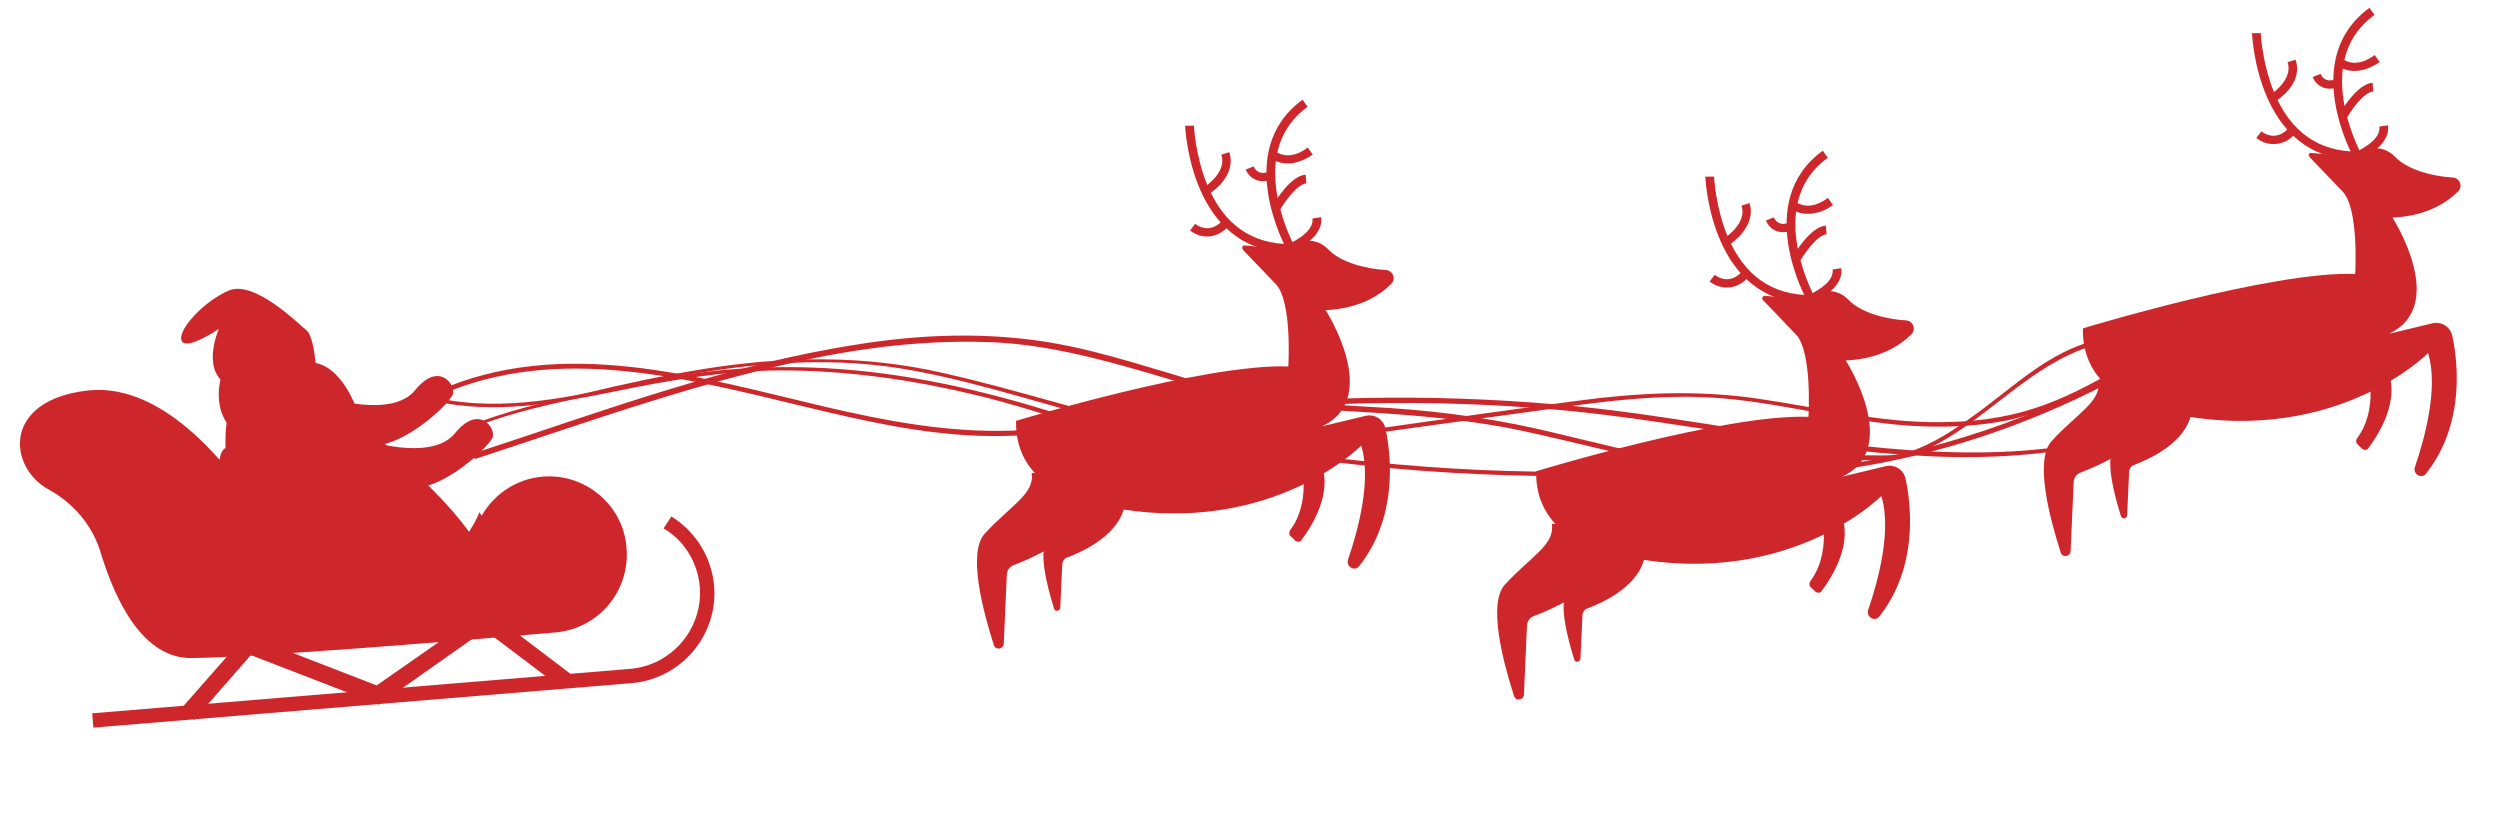 <svg width="323" height="107" viewBox="0 0 323 107" fill="none" xmlns="http://www.w3.org/2000/svg">
<path d="M81.57 88.264L12.065 94.007L11.912 92.158L81.417 86.416C86.8 85.971 90.855 81.186 90.41 75.801C90.157 72.746 88.465 69.892 85.828 68.33L85.741 68.256L86.747 66.716L86.834 66.79C89.906 68.721 91.959 72.031 92.264 75.728C92.789 82.078 87.998 87.733 81.57 88.264Z" fill="#CE272B"/>
<path d="M70.949 61.548C67.146 61.539 63.924 63.666 62.228 66.638L61.947 66.176C61.947 66.176 58.117 76.608 46.186 75.165C41.365 74.593 37.002 71.716 34.394 67.562C30.2 60.869 21.484 49.37 11.379 50.447C0.237 51.692 1.034 60.365 6.288 63.249C9.508 65.006 12.017 67.954 13.039 71.511C14.916 77.587 18.453 85.144 24.834 85.022C35.5 84.869 71.725 81.714 71.725 81.714C77.511 81.236 81.692 76.035 80.886 70.195C80.233 65.232 75.884 61.545 70.949 61.548Z" fill="#CE272B"/>
<path d="M30.416 76.226C30.416 76.226 26.491 59.071 29.143 57.881C29.143 57.881 28.766 51.358 31.364 51.467C31.364 51.467 39.423 45.217 43.109 50.658C46.788 56.019 74.085 76.016 56.476 75.367C48.763 75.034 52.656 90.815 30.416 76.226Z" fill="#CE272B"/>
<path d="M41.864 51.247C41.864 51.247 50.519 54.173 53.609 50.438C56.691 46.623 58.885 49.678 58.503 50.924C58.127 52.25 49.584 60.481 44.893 56.58C43.595 55.554 41.864 51.247 41.864 51.247Z" fill="#CE272B"/>
<path d="M47.014 56.809C47.014 56.809 55.67 59.735 58.759 56.001C61.842 52.185 64.036 55.241 63.653 56.486C63.271 57.732 54.808 65.957 50.044 62.142C48.833 61.19 47.014 56.809 47.014 56.809Z" fill="#CE272B"/>
<path d="M46.348 53.627C46.348 53.627 44.645 47.699 40.775 46.886C40.775 46.886 40.489 43.43 39.62 42.693C38.756 42.036 32.928 36.124 29.566 37.535C26.285 38.939 22.874 42.7 23.469 44.027C24.064 45.353 28.277 42.497 28.277 42.497C28.277 42.497 26.366 46.782 28.494 49.033C28.494 49.033 26.681 55.495 33.202 57.06C39.555 58.558 46.348 53.627 46.348 53.627Z" fill="#CE272B"/>
<path d="M25.087 93.011L23.428 91.53L31.784 82.02L48.666 88.555L62.74 78.734L73.789 87.127L72.475 88.854L62.638 81.413L48.952 91.04L32.405 84.639L25.087 93.011Z" fill="#CE272B"/>
<path d="M160.79 31.711L165.925 32.177C165.925 32.177 169.121 29.728 171.59 32.194C173.276 33.997 176.737 34.763 179.094 34.892C179.991 34.98 180.405 36.078 179.729 36.701C178.308 38.113 175.702 39.866 171.27 40.07C171.27 40.07 178.6 51.441 170.811 55.078L176.443 53.723C177.635 53.462 178.746 54.18 179.006 55.372C179.8 59.11 180.525 66.899 175.619 73.131C175.036 73.907 173.845 73.196 174.173 72.279C175.542 68.282 177.2 61.914 175.871 57.573C175.871 57.573 163.254 70.349 141.216 65.049C141.216 65.049 131.053 63.461 131.274 54.379C131.274 54.379 155.658 46.943 166.451 47.346C166.451 47.346 166.972 38.968 164.844 36.717C163.252 35.068 161.479 33.191 160.596 32.294C160.408 31.985 160.543 31.651 160.79 31.711Z" fill="#CE272B"/>
<path d="M142.711 61.607C142.711 61.607 143.262 68.278 130.952 73.017C130.403 73.225 130.121 73.734 130.081 74.222L129.686 83.156C129.666 83.886 128.628 84.053 128.407 83.343C126.991 78.928 124.994 71.406 127.219 68.956C130.482 65.369 133.75 63.804 133.284 61.092" fill="#CE272B"/>
<path d="M145.321 64.79C145.321 64.79 145.673 69.05 137.83 72.045C137.516 72.152 137.301 72.493 137.247 72.821L136.989 78.507C136.948 78.996 136.306 79.049 136.192 78.654C135.31 75.814 134.028 71.064 135.435 69.491C137.512 67.216 139.609 66.153 139.309 64.478" fill="#CE272B"/>
<path d="M168.129 59.831C168.129 59.831 169.438 64.902 166.663 68.53C166.523 68.784 166.549 69.106 166.723 69.253L167.339 69.85C167.6 70.071 168.001 70.038 168.142 69.783C169.308 68.23 172.552 63.431 170.433 59.317L168.129 59.831Z" fill="#CE272B"/>
<path d="M166.534 32.693L166.253 32.231C166.16 32.077 159.212 19.46 168.296 12.884L168.938 13.802C161.609 19.101 165.907 29.022 166.984 31.28C168.069 30.705 169.757 29.594 169.564 28.235L170.682 28.061C171.069 30.781 167.157 32.399 167.003 32.492L166.534 32.693Z" fill="#CE272B"/>
<path d="M166.768 32.593C153.752 32.697 153.134 16.402 153.121 16.241L154.252 16.229C154.252 16.229 154.417 20.18 156.028 24.012C158.14 29.017 161.747 31.551 166.762 31.541L166.768 32.593Z" fill="#CE272B"/>
<path d="M156.35 24.957L155.788 24.032C155.788 24.032 158.548 22.186 157.799 19.982L158.824 19.654C159.806 22.729 156.504 24.863 156.35 24.957Z" fill="#CE272B"/>
<path d="M166.709 21.107C165.343 21.22 164.487 20.643 164.4 20.569L165.056 19.706C165.143 19.78 166.683 20.785 168.967 19.059L169.609 19.977C168.537 20.713 167.513 21.04 166.709 21.107Z" fill="#CE272B"/>
<path d="M165.421 27.04L164.484 26.47C164.698 26.128 166.682 22.728 168.691 22.562L168.784 23.687C167.659 23.78 166.131 25.848 165.421 27.04Z" fill="#CE272B"/>
<path d="M156.244 30.549C155.521 30.609 154.617 30.441 153.754 29.784L154.411 28.92C156.305 30.301 157.712 28.728 157.785 28.641L158.575 29.385C158.126 29.827 157.289 30.463 156.244 30.549Z" fill="#CE272B"/>
<path d="M163.42 23.401C162.617 23.468 161.545 23.233 160.95 21.906L161.968 21.498C162.463 22.59 163.494 22.343 163.648 22.25L163.976 23.275C163.902 23.362 163.661 23.382 163.42 23.401Z" fill="#CE272B"/>
<path d="M227.99 38.216L233.126 38.682C233.126 38.682 236.321 36.233 238.79 38.7C240.476 40.502 243.937 41.269 246.294 41.398C247.191 41.485 247.605 42.584 246.929 43.206C245.508 44.618 242.903 46.371 238.47 46.575C238.47 46.575 245.8 57.946 238.011 61.584L243.643 60.228C244.835 59.968 245.946 60.685 246.206 61.877C247 65.615 247.725 73.404 242.819 79.636C242.236 80.412 241.045 79.702 241.374 78.784C242.742 74.787 244.4 68.419 243.071 64.079C243.071 64.079 230.454 76.854 208.416 71.554C208.416 71.554 198.253 69.966 198.474 60.885C198.474 60.885 222.858 53.449 233.651 53.852C233.651 53.852 234.172 45.474 232.044 43.222C230.452 41.573 228.679 39.697 227.796 38.799C227.535 38.578 227.749 38.236 227.99 38.216Z" fill="#CE272B"/>
<path d="M209.918 68.193C209.918 68.193 210.469 74.864 198.159 79.603C197.61 79.81 197.328 80.319 197.288 80.808L196.893 89.742C196.873 90.472 195.835 90.638 195.614 89.928C194.198 85.514 192.201 77.992 194.426 75.542C197.689 71.955 200.957 70.39 200.491 67.677" fill="#CE272B"/>
<path d="M212.528 71.376C212.528 71.376 212.88 75.636 205.037 78.63C204.723 78.737 204.508 79.079 204.454 79.407L204.196 85.093C204.155 85.582 203.513 85.635 203.399 85.239C202.517 82.399 201.235 77.65 202.642 76.077C204.719 73.802 206.816 72.738 206.516 71.064" fill="#CE272B"/>
<path d="M235.336 66.417C235.336 66.417 236.645 71.488 233.87 75.116C233.73 75.37 233.756 75.691 233.93 75.839L234.546 76.435C234.807 76.657 235.209 76.623 235.349 76.369C236.515 74.816 239.759 70.017 237.64 65.903L235.336 66.417Z" fill="#CE272B"/>
<path d="M233.741 39.279L233.46 38.816C233.367 38.662 226.419 26.046 235.503 19.47L236.145 20.387C228.816 25.686 233.114 35.608 234.191 37.866C235.276 37.291 236.964 36.18 236.771 34.821L237.889 34.647C238.276 37.367 234.364 38.984 234.21 39.078L233.741 39.279Z" fill="#CE272B"/>
<path d="M233.975 39.178C220.959 39.282 220.341 22.988 220.328 22.827L221.459 22.814C221.459 22.814 221.624 26.766 223.235 30.598C225.347 35.602 228.954 38.136 233.969 38.127L233.975 39.178Z" fill="#CE272B"/>
<path d="M223.557 31.543L222.995 30.618C222.995 30.618 225.755 28.772 225.006 26.568L226.031 26.24C227.007 29.235 223.63 31.456 223.557 31.543Z" fill="#CE272B"/>
<path d="M233.91 27.612C232.544 27.725 231.688 27.148 231.601 27.075L232.258 26.211C232.345 26.285 233.884 27.291 236.168 25.564L236.81 26.482C235.745 27.299 234.714 27.546 233.91 27.612Z" fill="#CE272B"/>
<path d="M232.628 33.625L231.691 33.055C231.905 32.714 233.889 29.313 235.898 29.147L235.991 30.273C234.866 30.365 233.338 32.434 232.628 33.625Z" fill="#CE272B"/>
<path d="M223.371 37.141C222.648 37.201 221.744 37.033 220.881 36.376L221.538 35.513C223.432 36.894 224.839 35.321 224.912 35.234L225.702 35.978C225.333 36.413 224.496 37.048 223.371 37.141Z" fill="#CE272B"/>
<path d="M230.627 29.987C229.824 30.054 228.752 29.818 228.157 28.492L229.175 28.084C229.67 29.176 230.701 28.929 230.856 28.835L231.183 29.86C231.103 29.867 230.868 29.967 230.627 29.987Z" fill="#CE272B"/>
<path d="M298.628 19.757L303.763 20.223C303.763 20.223 306.959 17.774 309.428 20.241C311.114 22.043 314.575 22.809 316.932 22.938C317.829 23.026 318.243 24.125 317.566 24.747C316.146 26.159 313.54 27.912 309.108 28.116C309.108 28.116 316.438 39.487 308.649 43.124L314.28 41.769C315.472 41.509 316.583 42.226 316.844 43.418C317.638 47.156 318.362 54.945 313.457 61.177C312.874 61.953 311.682 61.242 312.011 60.325C313.38 56.328 315.038 49.96 313.709 45.619C313.709 45.619 301.092 58.395 279.054 53.095C279.054 53.095 268.891 51.507 269.111 42.426C269.111 42.426 293.495 34.989 304.288 35.392C304.288 35.392 304.81 27.015 302.682 24.763C301.09 23.114 299.317 21.238 298.433 20.34C298.166 20.038 298.3 19.703 298.628 19.757Z" fill="#CE272B"/>
<path d="M280.548 49.654C280.548 49.654 281.1 56.324 268.79 61.064C268.241 61.271 267.959 61.78 267.918 62.269L267.524 71.202C267.503 71.932 266.465 72.099 266.245 71.389C264.829 66.974 262.832 59.452 265.056 57.002C268.32 53.415 271.588 51.85 271.121 49.138" fill="#CE272B"/>
<path d="M283.157 52.837C283.157 52.837 283.509 57.096 275.666 60.091C275.351 60.198 275.137 60.539 275.083 60.867L274.825 66.553C274.784 67.042 274.141 67.095 274.028 66.7C273.146 63.86 271.864 59.11 273.271 57.538C275.348 55.262 277.445 54.199 277.144 52.524" fill="#CE272B"/>
<path d="M305.973 47.958C305.973 47.958 307.282 53.029 304.507 56.656C304.366 56.911 304.393 57.232 304.567 57.38L305.182 57.976C305.443 58.197 305.845 58.164 305.986 57.91C307.152 56.357 310.396 51.557 308.276 47.444L305.973 47.958Z" fill="#CE272B"/>
<path d="M304.378 20.819L304.097 20.357C304.003 20.203 297.055 7.587 306.139 1.01L306.781 1.928C299.453 7.227 303.751 17.149 304.828 19.407C305.913 18.831 307.601 17.721 307.407 16.361L308.526 16.188C308.912 18.907 305.001 20.525 304.847 20.619L304.378 20.819Z" fill="#CE272B"/>
<path d="M304.606 20.639C291.59 20.743 290.972 4.448 290.958 4.287L292.09 4.275C292.09 4.275 292.255 8.226 293.866 12.058C295.978 17.063 299.585 19.597 304.6 19.587L304.606 20.639Z" fill="#CE272B"/>
<path d="M294.105 13.01L293.544 12.085C293.544 12.085 296.303 10.239 295.555 8.035L296.58 7.707C297.642 10.775 294.259 12.916 294.105 13.01Z" fill="#CE272B"/>
<path d="M304.547 9.153C303.181 9.266 302.324 8.689 302.237 8.615L302.894 7.752C302.981 7.826 304.52 8.831 306.805 7.105L307.447 8.023C306.375 8.759 305.351 9.087 304.547 9.153Z" fill="#CE272B"/>
<path d="M303.264 15.166L302.327 14.596C302.542 14.255 304.526 10.854 306.535 10.688L306.628 11.813C305.503 11.906 303.968 13.894 303.264 15.166Z" fill="#CE272B"/>
<path d="M294.002 18.602C293.279 18.662 292.375 18.493 291.512 17.836L292.168 16.973C294.062 18.354 295.469 16.781 295.543 16.694L296.333 17.438C295.971 17.953 295.127 18.509 294.002 18.602Z" fill="#CE272B"/>
<path d="M301.258 11.448C300.454 11.514 299.383 11.279 298.788 9.952L299.806 9.545C300.301 10.637 301.332 10.389 301.486 10.296L301.814 11.321C301.74 11.408 301.499 11.428 301.258 11.448Z" fill="#CE272B"/>
<path d="M56.814 51.063C71.957 44.391 88.586 48.843 103.856 52.518C111.368 54.325 118.872 56.051 126.579 56.305C135.015 56.579 143.379 54.998 151.709 53.986C168.195 51.815 184.834 51.492 201.378 52.957C217.272 54.396 232.79 58.131 248.712 58.919C264.312 59.734 280.925 57.148 293.266 46.904C293.567 46.636 293.206 46.18 292.898 46.367C267.762 67.218 232.725 55.385 203.849 52.511C187.78 50.925 171.443 50.98 155.412 52.79C147.156 53.715 139.04 55.356 130.73 55.638C122.501 55.913 114.447 54.394 106.528 52.54C90.273 48.704 72.681 43.36 56.526 50.521C56.292 50.621 56.499 51.17 56.814 51.063Z" fill="#CE272B"/>
<path d="M60.186 55.64C64.64 53.735 69.321 52.62 74.009 51.585C79.011 50.443 83.933 49.308 89.036 48.401C98.605 46.721 108.341 46.078 117.955 47.873C127.401 49.602 136.572 52.89 145.971 55.026C155.123 57.103 164.402 58.764 173.714 59.855C182.947 60.954 192.294 61.476 201.601 61.517C211.229 61.53 220.878 60.814 230.44 60.024C232.85 59.825 235.261 59.626 237.598 59.514C239.854 59.408 242.05 59.55 244.3 59.365C246.871 59.152 249.282 57.982 251.52 56.664C257.3 53.193 262.051 48.026 268.307 45.405C271.274 44.108 274.367 44.338 277.507 44.16C281.136 44.022 284.752 43.723 288.348 43.183C294.348 42.364 301.835 40.936 305.876 35.99C306.09 35.648 305.655 35.28 305.441 35.621C301.554 40.474 294.141 41.814 288.382 42.614C285.101 43.047 281.726 43.325 278.425 43.517C275.928 43.643 273.323 43.453 270.859 43.98C264.818 45.289 259.887 50.228 254.997 53.707C252.478 55.533 249.718 57.38 246.724 58.355C245.151 58.89 243.611 58.855 241.99 58.827C239.479 58.792 236.982 58.917 234.411 59.13C224.836 59.759 215.294 60.79 205.759 60.93C196.144 61.077 186.563 60.655 177.015 59.664C167.636 58.739 158.37 57.239 149.225 55.243C140 53.254 131.097 50.267 121.865 48.198C111.555 45.813 101.217 46.019 90.838 47.686C85.728 48.513 80.719 49.574 75.643 50.803C70.4 51.964 65.076 53.132 60.153 55.238C59.584 55.204 59.798 55.834 60.186 55.64Z" fill="#CE272B"/>
<path d="M61.535 59.251C76.423 54.38 91.345 48.939 106.713 45.97C114.28 44.536 122.068 43.811 129.794 44.306C137.286 44.901 144.335 46.989 151.551 49.144C159.015 51.359 166.326 52.697 174.046 53.112C181.605 53.539 189.01 54.06 196.501 55.626C203.665 57.138 210.707 59.146 217.924 60.33C225.221 61.507 232.506 61.553 239.772 60.386C255.743 57.853 271.067 51.408 284.397 42.377C284.705 42.189 284.337 41.653 284.029 41.84C271.623 50.31 257.558 56.327 242.832 59.243C235.111 60.771 227.371 61.087 219.591 59.949C212.468 58.919 205.513 56.986 198.503 55.38C191.334 53.787 184.223 52.918 176.832 52.558C169.112 52.144 161.68 51.301 154.223 49.166C147.094 47.084 140.098 44.668 132.667 43.826C125.396 42.97 118.064 43.333 110.798 44.499C93.863 47.112 77.542 53.235 61.315 58.541C60.933 58.815 61.14 59.364 61.535 59.251Z" fill="#CE272B"/>
<path d="M56.151 51.846C63.729 53.486 71.39 52.206 78.79 50.704C86.585 49.089 94.319 47.722 102.34 47.869C110.522 48.002 118.549 49.2 126.476 51.134C134.235 53.002 141.685 56.028 149.564 57.4C157.364 58.779 165.279 57.639 173.04 56.593C181.357 55.421 189.6 54.335 197.916 53.162C206.233 51.99 214.543 50.737 222.939 51.5C230.846 52.222 238.551 54.418 246.445 54.98C250.757 55.271 255.035 55.16 259.254 54.326C263.152 53.518 266.748 52.007 270.238 50.182C277.914 46.149 285.015 41.031 293.166 37.849C293.561 37.735 293.347 37.105 292.958 37.299C286.06 39.973 279.85 44.128 273.36 47.82C270.037 49.713 266.628 51.532 262.925 52.728C258.987 54.024 254.902 54.524 250.777 54.541C242.696 54.642 234.924 52.614 226.983 51.489C219.204 50.352 211.47 50.748 203.709 51.794C195.546 52.873 187.39 54.032 179.315 55.185C171.078 56.351 162.714 57.932 154.425 57.484C146.538 57.002 139.095 54.057 131.557 51.928C124.019 49.8 116.287 48.254 108.474 47.685C99.763 47.029 91.319 47.646 82.728 49.408C73.975 51.183 65.095 53.373 56.192 51.358C55.85 51.143 55.736 51.719 56.151 51.846Z" fill="#CE272B"/>
</svg>
